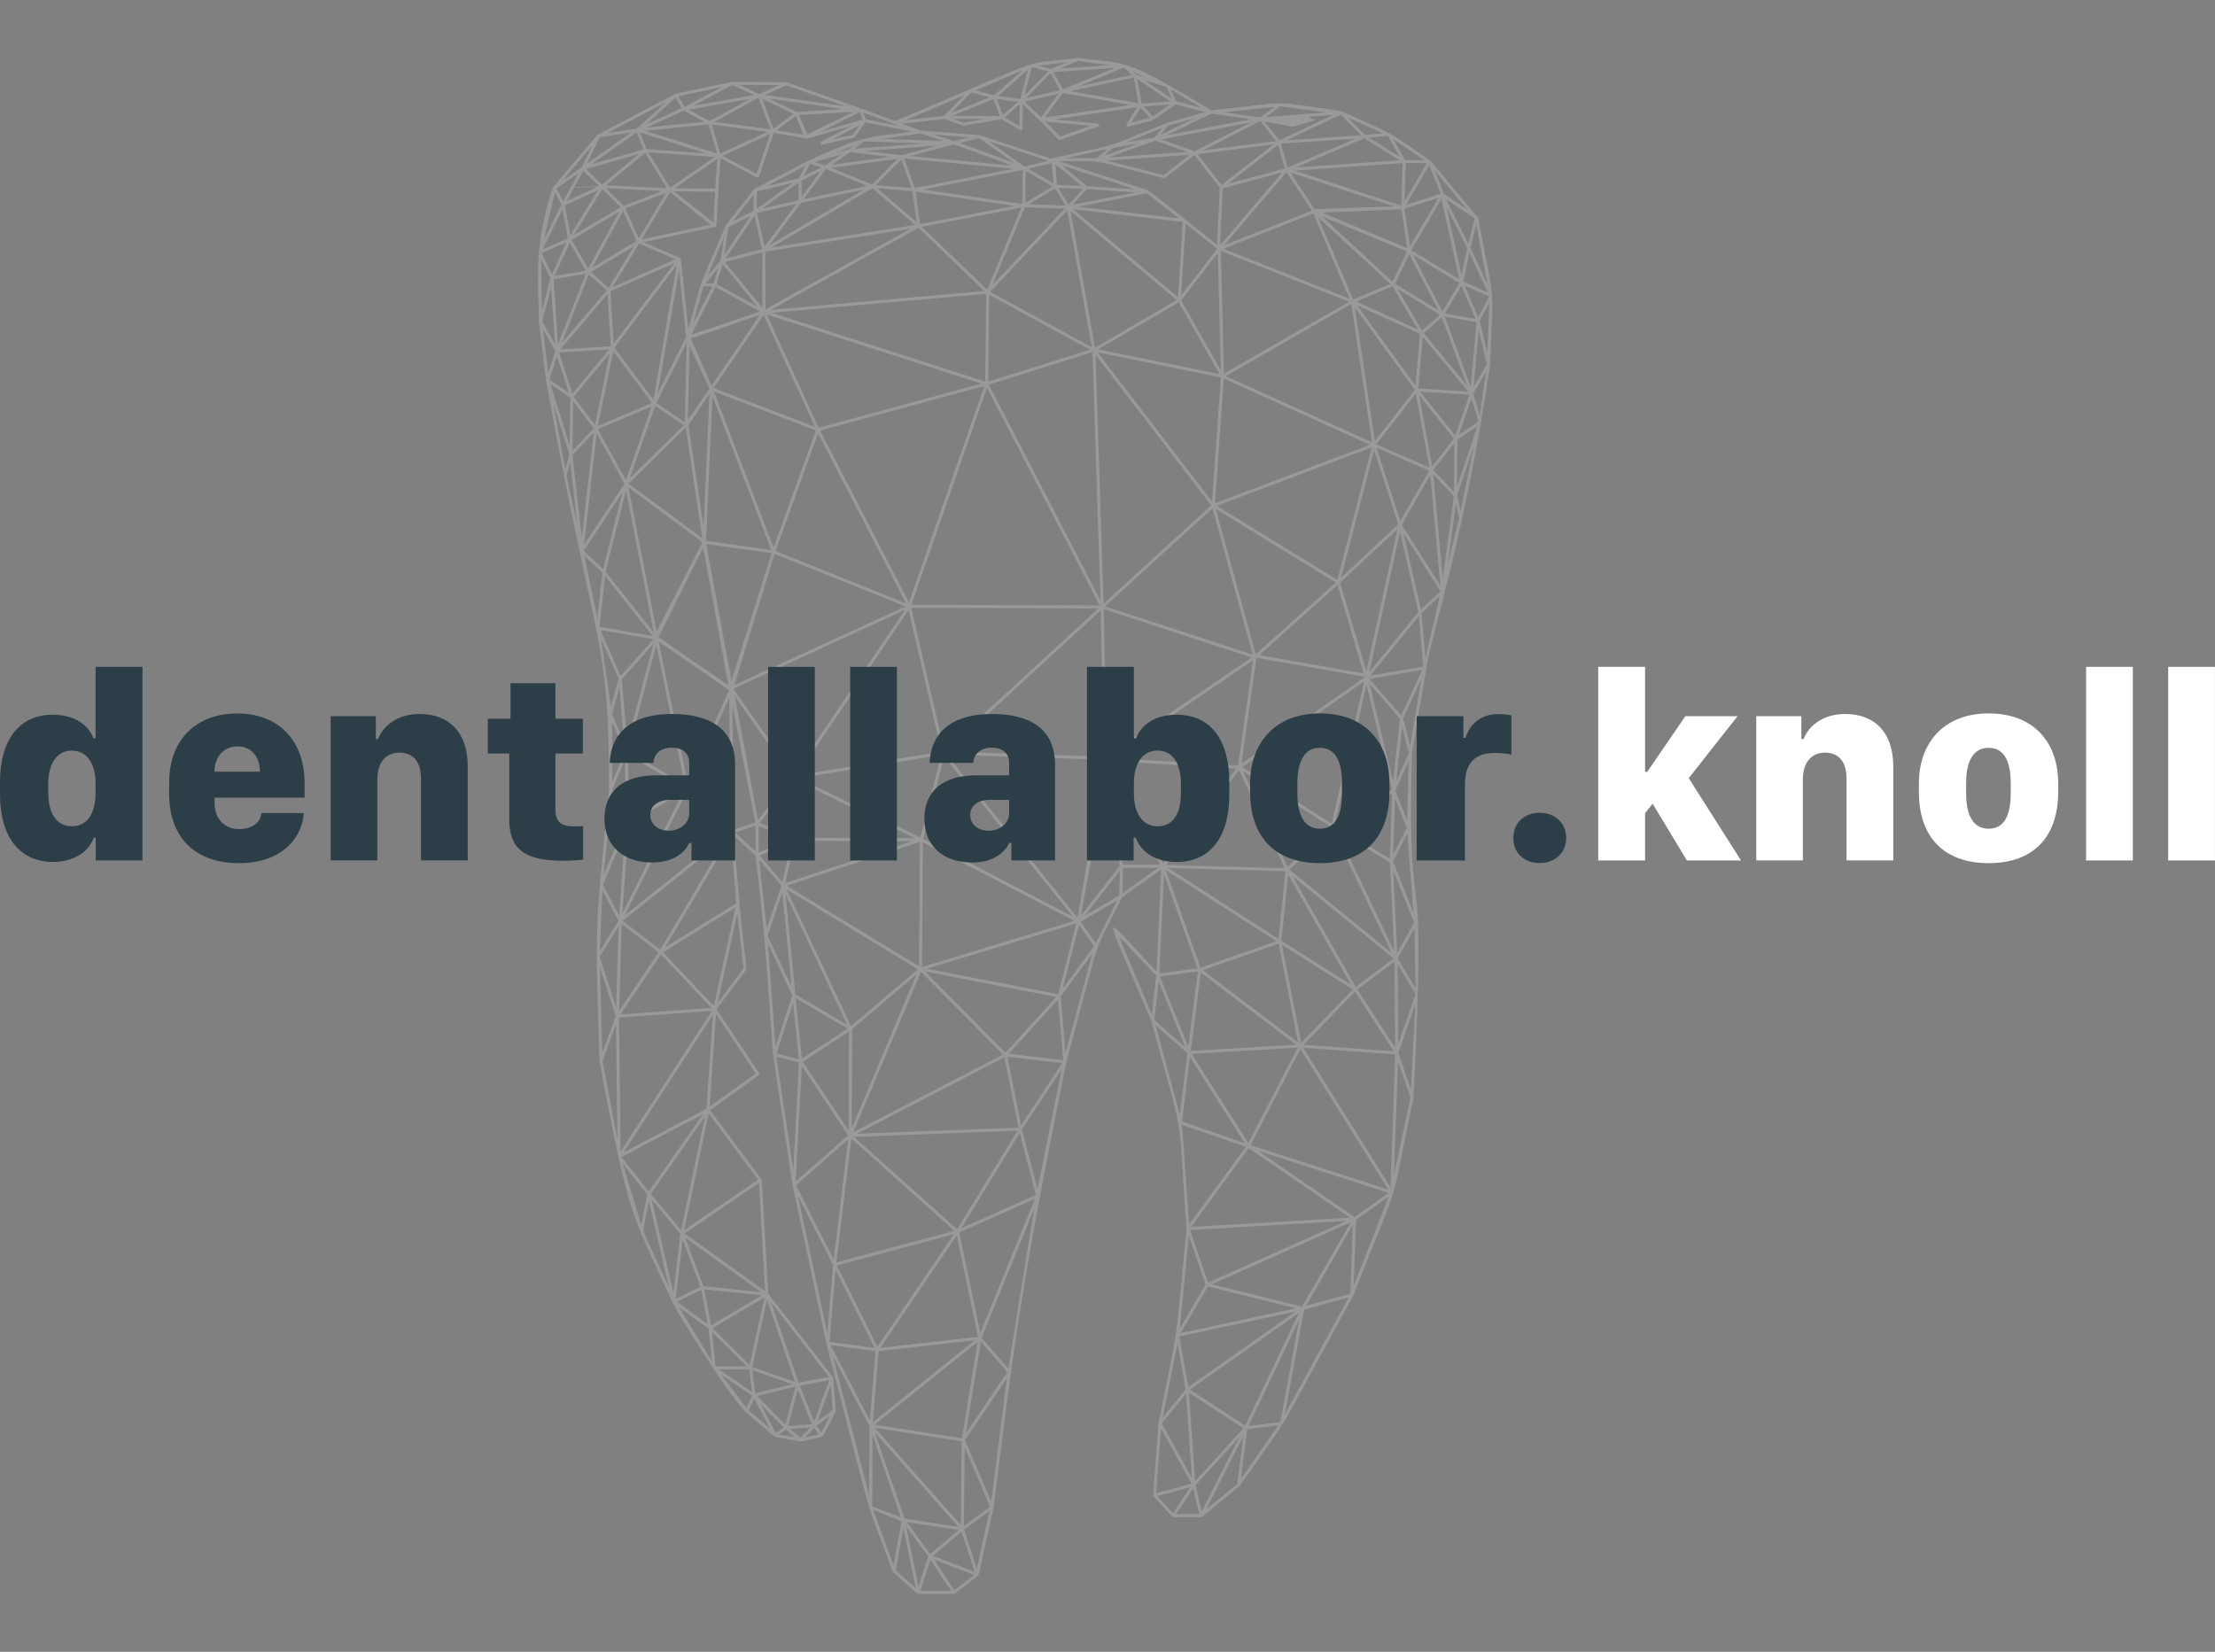 <?xml version="1.0" encoding="UTF-8"?>
<svg id="Ebene_1" xmlns="http://www.w3.org/2000/svg" version="1.1" viewBox="0 0 394.71 294.42">
  <rect x="0" y="0" width="394.71" height="294.42" fill="#808080" stroke="none"/>
  <!-- Generator: Adobe Illustrator 29.5.0, SVG Export Plug-In . SVG Version: 2.1.0 Build 137)  -->
  <defs>
    <style>
      .st0 {
        fill: #2c3f48;
      }

      .st1 {
        fill: #fff;
      }

      .st2 {
        fill: #999;
      }
    </style>
  </defs>
  <path id="tooth" class="st2" d="M263.38,38.73c-.03-.14-.24-.26-.37-.34l-8.14-9.8c-8.75-5.88-5.07-3.9-15.84-8.77-13.68-2.01-8.72-1.66-23.13-.14-16.18-9.71-14.57-8.09-23.8-9.37-11.02,1.47-3-1.28-32.55,11.28-7.69-2.83-3.44-1.31-19.4-6.94-.12-.02-9.62-.08-9.73-.06l-10.07,2.14-13.88,7.3c-.1.1-7.88,9.25-7.92,9.37-3.5,10.22-2.61,16.63-2.5,23.97l1.25,10.45c9.17,50.5,11.16,44.63,11.25,72.91-2.68,26.75-2.42,23.59-1.73,48.44,5.3,27.95,5.39,26.33,13,42.96h0c.5,1.13,9.41,15.83,13.06,19.53.1.1,5.07,4.41,5.19,4.44.1.03,4.51.83,4.61.83s3.82-.78,3.92-.86,2.26-4.37,2.31-4.47c.05-.11-.41-5.92-.43-6.02-.02-.11.03-.03-11.58-14.98-1.14-20.39-1.11-20.28-1.19-20.39l-9.17-12.34c8.88-6.39,8.96-6.26,8.73-6.61l-7.57-11.37,5.28-7.02c.24-.31-.47-1.92-2.22-23.94l3.9,3.58c1.94,17.97,1.23,9.94,3.09,35.48l3.48,23.26c6.03,28.2,6.01,28.14,6.04,28.24,9.13,35.11,6.22,25.47,11.8,40.6,0,.07,4.33,3.99,4.53,4.01.1.01,6.43.04,6.56-.05l4.16-3.23c.11-.1.05,0,2.73-12.09,3.66-28.8,4.5-37.47,12.97-79.41,6.65-24.7,4.4-18.3,9.94-29.38l6.97-4.98-.85,18.18c-10.3-10.87-9.91-12.5-.91,8.86,6.19,22.81,4.64,14.35,6.26,36.97-2.22,22.76-1.04,14.9-4.98,34.68-.99,13.02-1.02,12.91-.91,13.03,3.47,3.78,3.37,3.73,3.54,3.73h4.99c.13,0-.31.33,6.87-5.6,9.69-13.83,5.19-6.39,20.22-33.92,9.44-24.17,5.92-12.55,10.73-35.24v-.04c2.52-50-1.22-25.06-.28-61.34l2.57-15.19c.64-5.09,7.13-24.46,11.35-54.13.58-15.47.98-9.49-2.14-26.23h0ZM206.23,266.66l5.88-1.57-3.08,4.63-2.8-3.05h0ZM159.23,278.97l-3.63-9.83,5.06,1.97-1.43,7.86ZM114.27,218.31l-3.28-10.87,4.34,5.45s-1.06,5.42-1.06,5.42ZM107.33,187.67l-.43-15.28,2.83,8.72-2.41,6.56h.01ZM160.42,22.49l-6.11-1.23-.47-1.19,6.58,2.42ZM228.16,18.96l8.2,1.07-10.78.85,2.58-1.92ZM262.79,38.9h.01l-1.15,4.52-3.94-7.87c5.62,3.7,4.93,3.3,5.08,3.35ZM240.63,230.59l-7.91,2.17,8.34-14.42-.43,12.24h0ZM214.14,269.37l-1.1-4.65,7.81-8.54-6.71,13.19h0ZM239.9,217.62l-24.62,10.99-3.21-9.37,27.83-1.62h0ZM210.39,237.6l4.86-8.3,15.69,3.89-20.54,4.41h0ZM210.16,238.21l20.73-4.45-19.13,13.47-1.6-9.02h0ZM212.97,263.98l-1.1-15.74,9.72,6.33-8.62,9.42h0ZM211.34,248.41l1.05,15-5.35-9.69,4.3-5.31ZM212.05,247.69l19.4-13.66-9.55,20.07-9.85-6.41h0ZM215.95,228.91l24.76-11.05-8.7,15.04-16.06-3.99h0ZM212.26,218.68l10.26-14.04,18.04,12.39-28.3,1.65ZM210.64,199.91l1.41-11.51,9.75,15.35-11.16-3.85h0ZM176.44,268.57l-4.68,3.41.14-14.02,4.54,10.61ZM135.2,151.96v-4.77l5.56,2.4-5.56,2.37h0ZM131.06,161.73l-3.85,17.59-9.05-9.58,12.9-8h0ZM148.04,246.88l.34,4.45-2.71,2.01,2.37-6.46h0ZM138.25,255.43l-2.77-5.23,4.17,4.22-1.4,1.01ZM120.6,232.04l4.36-2.14,1.17,6.14-5.53-4.01h0ZM133.5,244.09l.52,4.02-5.87-4.02h5.35,0ZM126.72,236.24l-1.22-6.43,10.27,1.06-9.06,5.37h0ZM139.93,253.92l-5.02-5.09,6.85-1.68-1.82,6.77h0ZM134.6,248.34l-.54-4.12,7.11,2.51-6.58,1.61h0ZM142.19,247.64l2.51,6.22-4.27.29,1.76-6.51h0ZM125.36,229.25l-3.26-8.65,13.53,9.71-10.27-1.06h0ZM124.82,229.36l-4.42,2.16,1.26-10.53s3.16,8.37,3.16,8.37ZM121.24,219.93l-1.25,10.47-3.84-16.54,5.09,6.06h0ZM126.97,236.73l9.26-5.49-2.65,12.03-6.6-6.54h-.01ZM127.51,243.54l-.63-6.13,6.19,6.13h-5.56ZM144.41,254.43l-1.75,1.83-1.89-1.58,3.64-.25h0ZM141.69,246.33l-7.64-2.69,2.63-11.94,5,14.63h0ZM121.37,219.24l-5.4-6.44,9.64-13.75-4.24,20.19ZM115.61,212.36l-4.87-6.13,14.54-7.66-9.67,13.79h0ZM107.35,158.74l2.87,5.39-3.33,5.35.46-10.74ZM107.43,157.71l3.96-9.37-1.05,14.83s-2.91-5.46-2.91-5.46ZM110.8,121.07l5.62-6.28-4.65,17.63-.97-11.36h0ZM164.06,23.79l4.06,1.32-11.03-.34,6.97-.97h0ZM215.89,20.24l7.1,1.02-15.11,2.85,8.01-3.88h0ZM253.61,118.82l-9.43,1.6,8.65-10.58.78,8.97h0ZM212.36,187.85l18.89-1.11-8.81,16.98-10.07-15.87h0ZM171.41,256.35l-15.56-2.4,18.36-14.77-2.8,17.17ZM155.47,255.74l5.06,14.73-5.11-1.99.06-12.73h0ZM126.84,180.19l-16.25,25.04-.28-23.86,16.53-1.18h0ZM126.77,179.65l-16.2,1.16,7.2-10.69s9,9.53,9,9.53ZM110.33,180.17l.47-15.49,6.56,5.05-7.03,10.44ZM115.22,22.73l6.64-3.01,3.69,1.98-10.33,1.03ZM150.27,19.44c-3.05.17-7.35.45-8.26.52l-4.98-2.38,13.25,1.87h-.01ZM143.88,23.95l-1.51-3.46,9.67-.54-8.15,4h-.01ZM127.44,33.61l-7.25-.04,7.65-5.26-.4,5.3ZM153.95,25.22l10.9.34-12.55.94,1.64-1.28h.01ZM170.97,25.49l3.49-.87,6.24,4.4-9.73-3.53h0ZM191.13,36.49l2.55-2.79,8.66.59-11.2,2.2h-.01ZM254.24,29.09l-3.97,6.85.25-6.87,3.73.02h0ZM261.45,44.24l-1,4.81-2.66-12.08,3.66,7.27ZM255.23,83.14l-2.32-12.64,6.17,7.69-3.86,4.95h.01ZM247.67,153.7l.76,15.79-10.28-21.52,9.52,5.73h0ZM231.88,185.87l-3.43-17.47,12.62,7.97-9.2,9.5h0ZM155.91,255.33l14.86,16.81-9.59-1.46-5.28-15.36h0ZM170.84,272.71l-5.07,4.29-4.18-5.7,9.25,1.4h0ZM151.04,183.34l-8.15,5.35-1.09-10.77,9.24,5.41h0ZM163.76,172.23l-23.56-14.35,23.73-7.84-.16,22.19h0ZM111.95,133.89l5-18.93,5.09,24.9-10.08-5.97h0ZM111.56,87.5l4.93,25.21-8.57-10.8,3.63-14.41h.01ZM103.94,30.45l2.85,2.72c-1.48.06-2.96.11-4.44.17l1.58-2.89h.01ZM125.86,27.32l-10.65-.75-1.16-2.96,11.81,3.72h0ZM240.37,53.79l-22.26,12.81-.55-21.87,22.82,9.05h-.01ZM229.46,29.86l-1.21-4.26,13.3-.88-12.09,5.14ZM230.7,30.41l19.26-1.33-.27,7.56-18.99-6.23h0ZM256.85,35.47l3.2,14.31-8.57-5.2,5.37-9.11ZM238.04,147.26l10.02-5.83-.39,11.63-9.63-5.8ZM237.91,146.71l5.6-24.69,4.53,18.8-10.13,5.89ZM127.7,50.65l1.08-3.55,6.22,7.57-7.31-4.02h0ZM134.46,38.43l1.32,5.99-6.47,1.67s5.15-7.66,5.15-7.66ZM182.24,30.31l-.08,6.03-17.69-2.56,17.77-3.47ZM217.55,67.28l-1.57,22.09-20.39-26.56,21.96,4.47h0ZM260.42,50.95l2.53,5.88-5.47-.95,2.94-4.92h0ZM261.62,69.81l-8.88-.58.79-9.21,8.09,9.79ZM196.94,108.08l19.12-17.46,7.18,26.07-26.3-8.61h0ZM191.15,163.36l-26.63-13.84,3.72-14.71,22.92,28.55h0ZM142.74,36.15l11.16-2.33-16.77,9.86,5.61-7.54h0ZM189.75,37.18l-12.92,13.64,5.78-13.88,7.14.24ZM175.4,68.8l-13.42,38.57-15.84-30.63,29.26-7.94ZM145.39,76.73l-7.54,20.85-10.63-27.81,18.18,6.96h-.01ZM156.29,33.56l6.31.52.74,5.51s-7.05-6.03-7.05-6.03ZM163.94,39.94l-.78-5.79,17.62,2.55-16.84,3.24ZM137.39,55.21l26.28-14.61,11.72,11.27-38,3.35h0ZM163.08,40.09l-25.59,4.03,17.96-10.57,7.64,6.53h-.01ZM136.38,44.85l25.85-4.07-25.82,14.36-.03-10.29ZM175.91,51.61l-11.63-11.18,17.71-3.41-6.07,14.59h0ZM156.08,32.99l4.53-4.56,1.83,5.08-6.36-.52ZM174.87,68.38l-28.98,7.87-9.25-20.19,38.23,12.32ZM145.78,77.25l15.67,30.29-23.25-9.33,7.58-20.96ZM137.5,55.75l38.23-3.37-.17,15.64s-38.06-12.27-38.06-12.27ZM148.22,29.36l3.28-2.23,7.04.83-10.32,1.4ZM148.15,29.92l11.8-1.6-4.55,4.58s-7.25-2.98-7.25-2.98ZM135.83,44.97l.02,9.87-6.69-8.14,6.67-1.72h0ZM137.43,98.03l-11.61-1.62,1.14-25.78,10.48,27.4h0ZM137.5,98.59l-7.15,22.77-4.48-24.39,11.63,1.63h0ZM162.38,108.34l33.33.13-27.44,25.22s-5.89-25.35-5.89-25.35ZM162.42,107.79l13.46-38.7,20.07,38.83-33.54-.13h0ZM248.15,51.03l4.5,7.69-10.97-4.97s6.47-2.72,6.47-2.72ZM248.62,50.58l2.51-5.28,5.21,10.03-7.72-4.75ZM253.39,58.9l-4.34-7.41,7.52,4.63-3.18,2.79h0ZM250.74,44.82l-2.57,5.41-12.56-11.64,15.12,6.23h.01ZM252.11,69.48l-7.1,9.15-3.57-23.82,10.67,14.67h0ZM240.79,54.18l3.69,24.66-26.04-11.8,22.35-12.86h0ZM244.12,79.27l-27.61,10.43,1.58-22.23s26.03,11.8,26.03,11.8ZM216.65,90.71l21.38,13.12-14.25,12.77s-7.13-25.89-7.13-25.89ZM196.09,106.99l-19.87-38.43,18.45-5.79,1.42,44.23h0ZM195.23,63.24l20.6,26.84-19.17,17.51-1.43-44.35h0ZM238.32,103.36l-21.49-13.19,27.61-10.43-6.12,23.62ZM252.29,70.13l2.42,13.2-9.45-4.14,7.03-9.05h0ZM252.24,68.73l-10.41-14.31,11.2,5.08s-.79,9.23-.79,9.23ZM256.92,56.55l4.5,12.16-7.72-9.34,3.22-2.81h0ZM257.05,55.52l-5.25-10.09,8.28,5.02-3.03,5.07ZM250.77,44.24l-15.13-6.34,14.08-.6,1.05,6.94ZM176.11,68.02l.17-15.48,17.96,9.79-18.13,5.69h0ZM176.45,52.02l13.74-14.51,4.37,24.38-18.11-9.87ZM190.41,36.47l-1.81-2.97,4.37.18-2.55,2.8h0ZM189.87,36.63l-6.51-.22,4.65-2.84,1.86,3.06ZM147.2,30.12l7.34,3.01-11.31,2.36s3.97-5.37,3.97-5.37ZM142.85,35.08v-2.9l3.36-1.65-3.36,4.55ZM142.3,35.69l-6.45,1.48,6.45-4.63v3.15ZM141.91,36.34l-5.67,7.63-1.33-6.02,7-1.61ZM136.08,56.15l9.13,19.92-18.05-6.91,8.92-13.01ZM123.11,60.34l12.32-4.22-8.64,12.61s-3.68-8.39-3.68-8.39ZM138.03,98.73l23.31,9.36-30.49,14.02,7.18-23.37h0ZM167.77,133.98l-25.74,4.21,19.87-29.46,5.86,25.25h.01ZM167.73,134.55l-3.72,14.72-21.67-10.57,25.39-4.15h0ZM191.45,164.13l-27.15,8.22.16-22.24,26.98,14.02h0ZM168.69,134.5l28,.91v.02c.03.05.08.1.11.12,0,0,0,0,.02.02l-4.81,27.99-23.32-29.05h0ZM168.78,133.96l27.36-25.15.52,26.06-27.88-.9h0ZM238.35,104.28l4.64,15.75-18.57-3.26,13.92-12.49h0ZM243.49,119.63l-4.69-15.76,10.22-9.54s-5.53,25.3-5.53,25.3ZM249.16,93.45l-10.17,9.49,5.87-22.67,4.3,13.18ZM245.28,79.79l9.4,4.12-5.14,8.95-4.26-13.07ZM250.26,37.21l6.08-1.94-5.07,8.61-1-6.67h0ZM234.91,38.76l12.85,11.84-6.62,2.79-6.23-14.62h0ZM195.69,62.27l14.37-8.38,7.25,12.78s-21.62-4.4-21.62-4.4ZM209.92,52.96l-18.68-15.66,19.51,2.25-.83,13.41h0ZM209.69,53.48l-14.56,8.49-4.36-24.35s18.92,15.86,18.92,15.86ZM188.09,29.32l4.66,3.8-4.4-.18-.27-3.62h0ZM180.6,30.08l-17.58,3.43-1.9-5.26s19.48,1.83,19.48,1.83ZM167.13,25.94l-6.43,1.72-6.42-.76,12.85-.96h0ZM147.06,29.48l-1.91-.59,4.73-1.33-2.83,1.92h.01ZM129.11,45.39l.69-4.9,3.96-2.02-4.65,6.92h0ZM135.45,55.54l-12.24,4.11,4.29-8.49,7.96,4.38h-.01ZM126.42,70.25l-1.04,23.54-2.7-17.99,3.74-5.55ZM117.02,112.52l-5.02-25.64,13.17,9.75c-1.64,3.3,0,.08-8.15,15.88h0ZM109.29,62.64l6.88,9.17-9.63,4.12,2.74-13.29h.01ZM116.13,72.42l-4.6,13.15-4.98-9.05,9.58-4.1ZM109.48,61.99l11.1-14.72-4.14,23.98-6.95-9.27h-.01ZM106.02,75.74l-3.78-5.01,6.41-7.72s-2.63,12.73-2.63,12.73ZM109.37,61.23l-.59-9.31,11.41-5.04s-10.82,14.35-10.82,14.35ZM104.82,47.89l-2.95-5.14,8.47-5.01-5.52,10.14h0ZM105.28,48.49l7.7-4.61-4.54,7.44-3.15-2.83h0ZM113.44,42.96l-7.9,4.73,5.49-10.08,2.41,5.35ZM104.93,48.92l3.18,2.86-8.01,9.38,4.83-12.23h0ZM111.43,37.16l7.25-2.78-4.85,8.1-2.4-5.33h0ZM108,33.01l6.96-5.77,3.86,6.3-10.82-.53ZM115.53,27.14l11.83.84-7.96,5.48-3.87-6.31h0ZM107.29,32.89l-2.88-2.75,9.43-2.69-6.55,5.44ZM106.41,33.35l-5.42,2.49,1.33-2.43c1.36-.02,2.73-.04,4.09-.07h0ZM107.98,33.56l10.03.49-6.88,2.64-3.14-3.12h-.01ZM108.26,52.44l.58,9.29-8.97.54s8.39-9.83,8.39-9.83ZM106.34,77.27l4.93,8.95-7.19,10.89s2.26-19.84,2.26-19.84ZM121.89,140.41l-9.84,5.82-.13-11.72s9.97,5.9,9.97,5.9ZM117.38,113.57c7.9-15.93,6.73-13.61,7.93-15.92l4.48,24.46c-8.78-5.95-6-4.03-12.41-8.54ZM161.26,108.72l-19.81,29.36-10.77-15.31,30.58-14.06h0ZM141.11,138.56l-6.04,7.58-4.11-22.01,10.15,14.43ZM163.01,149.39l-21.27-.06v-10.32l21.27,10.38h0ZM179.17,187.64l-14.32-14.48,23.38,4.54-9.06,9.94h0ZM151.84,183.45l11.49-9.78-11.54,27.36.05-17.58h0ZM178.72,187.97l-26.66,13.83,12.07-28.6,14.59,14.77ZM178.98,188.45l2.51,12.54-28.77,1.08,26.26-13.62h0ZM163.56,172.76l-11.91,10.13-11.47-24.37,23.38,14.24h0ZM151.72,202.95l18.35,16.44-21.03,5.62,2.68-22.06ZM169.98,219.98l-13.63,20.07-7.24-14.49,20.87-5.58h0ZM156.57,240.83l17.12-1.94-18.16,14.61,1.05-12.67h0ZM155.91,254.5l15.45,2.39-.15,14.92-15.3-17.31h0ZM170.56,219.1l-18.37-16.46,29.12-1.1-10.75,17.55h0ZM188.54,178.17l.91,10.78-9.7-1.13,8.8-9.65h-.01ZM165.17,172.66l26.62-8.06-3.23,12.61-23.39-4.55ZM197.21,134.81l-.52-26.24,26.34,8.62-25.81,17.61h0ZM223.9,117.25h0l19.26,3.37.03.09-21.97,15.44,2.68-18.9h0ZM243.08,121.45l-5.76,25.37-15.97-10.1,21.73-15.27h0ZM247.99,169.85l-18.21-14.84,7.64-7.29,10.57,22.13h0ZM230.34,156.17l17.99,14.66-6.73,5.09-11.25-19.75h-.01ZM248.5,171.38l.12,15.36-6.74-10.36,6.62-5h0ZM244.02,119.76l5.46-24.97,3.27,14.3-8.73,10.68h0ZM253.05,69.8l8.81.58-2.52,7.25-6.29-7.83h0ZM257.46,56.43l5.65.98-1.03,11.48-4.62-12.46ZM227.97,25.02l-2.63-3.34c1.68.3,3.36.61,5.04.91,1.37-.4,2.74-.79,4.11-1.19-.44-.19-.89-.38-1.33-.56l4.37-.35-9.56,4.53h0ZM222.84,21.85l-9.97,5.12-5.93-2.12s15.9-3,15.9-3ZM205.9,25.06l5.67,2.02-14.09.99,8.43-3.01h-.01ZM196.79,27.74l1.62-1.4,4.43-.76-6.05,2.17h0ZM214.41,26.8l10.17-5.22,2.81,3.57-12.97,1.65h0ZM227.74,25.82l1.2,4.22-10.09,2.7,8.88-6.92h0ZM217.89,33.57l10.61-2.84-11.09,12.98.48-10.14ZM248.4,36.8l-14.15.48-4.3-6.54,18.46,6.06h-.01ZM234.01,38.05l6.47,15.2-22.47-8.92s16-6.28,16-6.28ZM217.01,45.1l.53,20.88-7.05-12.44,6.52-8.44ZM187.56,33.21l-4.85,2.96.07-5.71,4.77,2.76h0ZM180.42,29.51l-18.15-1.7,7.75-2.07,10.4,3.78h0ZM144.33,29.21l2.04.64-3.17,1.55s1.13-2.19,1.13-2.19ZM141.28,32.6l-6.42,4.61v-3.07l6.42-1.54ZM125.73,50.5l2.28-2.75-.84,2.75h-1.44ZM122.89,61.66l3.53,7.61-3.85,5.57.32-13.17h0ZM122.19,76.21l2.96,19.73-13.14-9.73s10.18-10,10.18-10ZM112.24,85.22l4.5-12.87,5.11,3.43-9.6,9.44h-.01ZM137.29,23.03l-9.96-1.31,7.82-4.28,2.13,5.59h0ZM128.34,27.37l-1.49-5.16,9.89,1.3-8.4,3.86h0ZM137.84,22.93l-2.04-5.33,5.62,2.69-3.58,2.64ZM126.27,22.18l1.49,5.16-12.81-4.03,11.32-1.13ZM101.72,33.37c-.8.03-1.6.06-2.4.09l3.76-2.58-1.36,2.48h0ZM107.33,33.69l3.28,3.26-8.3,4.91,5.02-8.16h0ZM101.53,43.25l2.86,4.99-5.55.93,2.69-5.92ZM104.39,48.8l-4.95,12.54-.78-11.59s5.73-.95,5.73-.95ZM99.62,62.83l8.91-.53-6.53,7.86-2.38-7.33ZM105.81,76.37l-3.79,3.94.14-8.78s3.65,4.84,3.65,4.84ZM105.8,77.16l-2.12,18.63-1.67-14.7,3.78-3.93h.01ZM112.04,146.87l9.72-5.75-10.85,21.66,1.13-15.92h0ZM122.5,140.87l7.52,7.36-18.68,14.91,11.16-22.27ZM117.38,114.36c6.03,4.09,3.24,2.16,12.54,8.7l-7.4,16.46-5.14-25.16h0ZM135.35,146.67l5.83-7.32v9.83l-5.83-2.51ZM141.67,149.87l20.84.06-22.59,7.47,1.75-7.53ZM139.98,159.36l10.96,23.28-9.2-5.39-1.76-17.89h0ZM143.04,189.25l8.24-5.41-.05,17.66-8.19-12.25ZM151.15,203.08l-2.59,21.38-6.71-13.2,9.31-8.18h0ZM156.02,240.82l-1.02,12.33-6.98-13.39,8,1.07h0ZM174.27,238.27l-17.39,1.97,13.61-20.03,3.78,18.06ZM170.94,219.68l13.47-6-9.72,23.89-3.75-17.89ZM171.32,218.91l10.39-16.97,2.88,11.06-13.27,5.91ZM179.52,188.36l9.75,1.13-7.31,11.06-2.44-12.19ZM192.64,163.16l4.55-25.15,2.36,16.31-6.91,8.84ZM223.28,117.69l-2.66,18.76-22.86-1.35,25.52-17.41h0ZM237.06,147.3l-7.6,7.26-7.96-17.1,15.57,9.84h0ZM229.56,155.9l11.17,19.6-12.38-7.81,1.21-11.79h0ZM248.25,152.33l.34-10.05,2.1,5.31-2.44,4.74ZM248.25,139.35l-4.22-17.51,5.43,6.25-1.21,11.26h0ZM256.67,104.36l-6.88-10.83,5.09-8.85,1.79,19.68ZM263.42,56.55l-2.43-5.66,4.36,1.94-1.92,3.72h0ZM256.72,34.53l-6.16,2,4.12-7.1,2.04,5.09h0ZM230.89,29.85l12.23-5.2,6.27,3.92s-18.5,1.28-18.5,1.28ZM242.54,24.11l-13.23.88,9.63-4.57,3.6,3.69h0ZM212.01,27.6l-4.65,3.6-10.12-2.56,14.78-1.04h-.01ZM226.94,25.75l-9.26,7.22-4.27-5.5,13.54-1.72h0ZM229.26,30.69l4.52,6.86-15.61,6.13,11.1-12.99h-.01ZM216.83,44.45l-6.34,8.19.79-12.79,5.55,4.47v.12h0ZM192.15,36.85l12.21-2.4,5.74,4.47-17.95-2.07h0ZM193.67,33.16l-4.38-3.67,12.97,4.25s-8.59-.58-8.59-.58ZM187.4,29.08l.37,3.62-4.52-2.61,4.15-1.01h0ZM151.3,26.59l-2.48.7,3.32-1.35-.84.65h0ZM142.39,31.77l-5.75,1.38,6.9-3.62-1.16,2.25h.01ZM134.3,34.71v2.86l-3.77,1.92,3.77-4.79h0ZM128.41,46.42l-2.3,2.76,2.87-6.82-.57,4.06h0ZM125.36,51.04h1.57l-3.41,6.59s1.84-6.59,1.84-6.59ZM122.36,61.08l-.34,14.16-5.06-3.41s5.4-10.75,5.4-10.75ZM117.19,70.15l3.82-21.94,1.25,11.86-5.07,10.08ZM109.18,51.14l4.72-7.72,6.46,2.79-11.17,4.94h-.01ZM119.39,34.25l7.22,5.8-12.27,2.62,5.05-8.43h0ZM127.15,39.66l-7.04-5.54,7.3.04-.26,5.5ZM137.25,23.88l-2.42,7.11-6.05-3.22s8.47-3.89,8.47-3.89ZM141.83,20.67l1.27,3.35-4.7-.82,3.44-2.53h-.01ZM153.22,19.98l.52,1.34-7.27,2.06,6.75-3.4ZM133.71,17.61l-7.24,3.96-3.77-2.02s11.01-1.94,11.01-1.94ZM113.46,23.59l1.19,3.05-9.3,2.65,8.11-5.7ZM99.17,33.57l.14-.1c.79,0,1.59-.03,2.38-.04l-1.33,2.43s-1.19-2.29-1.19-2.29ZM100.66,36.6l5.91-2.72-4.93,8.02-.98-5.3ZM100.95,43.19l-2.59,5.7-1.86-3.77,4.45-1.93ZM97.9,67.66l1.35-4.19,2.13,6.57-3.49-2.38h.01ZM104.04,98.18l6.89-10.45-3.46,13.71-3.44-3.26h.01ZM107.83,102.66l8.49,10.71-9.48-1.65.99-9.05h0ZM111.37,135.35l.11,10.15-2.36-4.8,2.25-5.35h0ZM110.23,165.14l-.44,14.39-2.92-8.99,3.36-5.4ZM129.43,149.4l-11.78,19.86-6.67-5.13,18.45-14.73ZM122.75,140.35l7.21-16.02.2,23.27-7.4-7.24h-.01ZM141.33,178.73l1.02,10.07-3.97-1.04,2.96-9.03h-.01ZM142.89,190.01l8.25,12.34-9.34,8.21,1.09-20.55ZM148.91,226.38l6.93,13.87-8.01-1.07,1.08-12.8h0ZM161.5,272.11l3.92,5.34-1.74,5.32-2.19-10.66h.01ZM166.25,277.31l5.09-4.31,2.34,7.16-7.43-2.85ZM174.78,239.13l4.72,5.44-7.38,10.9,2.67-16.34h0ZM194.96,168.64l-5.59,7.59,2.92-11.38,2.67,3.8h0ZM193.28,163.23l6.27-8.02-.09,4.39-6.19,3.63h0ZM197.74,135.65l22.59,1.33-13.06,16.94-9.52-18.27h0ZM206.77,154.14l-6.69-.02-2.33-17.28,9.02,17.3ZM220.8,137.26l8.14,17.48-21.17-.58,13.04-16.9h0ZM229.07,155.29l-1.24,12.07-19.64-12.64,20.88.57ZM231.3,185.79l-16.96-12.86,13.51-4.73,3.45,17.59h0ZM230.96,186.21l-18.76,1.11,1.79-13.97,16.97,12.87h0ZM213.46,173.16l-1.72,13.38-5.05-12.5,6.76-.88h.01ZM224.16,205.11l23.27,7.51-6.06,4.31-17.21-11.82h0ZM247.41,212.04l-24.56-7.93,8.88-17.12,15.67,25.04h0ZM232.31,186.21l9.15-9.45,6.9,10.62-16.05-1.16h0ZM249.05,171.84l3.21,5.35-3.1,8.91-.11-14.26h0ZM251.99,164.46l-3,5.4-.71-14.7,3.71,9.3ZM251.05,134.25l-2.23,5,1.04-9.69,1.18,4.69h.01ZM244.04,121.01l9.4-1.6-3.76,8.1-5.65-6.5h0ZM253.21,108.63l-3.12-13.61,6.6,10.39-3.48,3.22ZM255.43,83.77l3.72-4.78-.06,8.7-3.66-3.92ZM259.96,77.5l2.26-6.49,1.24,4.15-3.5,2.34ZM263.52,58.89l1.43,6.03-2.34,4.01.9-10.04h.01ZM265.16,52.15l-4.39-1.96,1.06-5.13,3.32,7.09h.01ZM249.47,27.98l-5.49-3.44,3.32-.33,2.17,3.76h0ZM243.25,24.06l-3.04-3.12,6.19,2.81-3.15.31h0ZM206.85,24.01l1.26-1.61,4.86-1.36-6.12,2.96h0ZM205.75,24.52l-5.01.86,6.36-2.58-1.35,1.72ZM195.4,28.21l-5.35-.03,7.24-1.61s-1.89,1.64-1.89,1.64ZM207.35,31.76c.22.03-.35.4,5.5-4.11l4.51,5.8-.48,10.2c-.29-.23-11.92-9.6-12.35-9.75l-15.8-5.18c8.52.05,4.39-.56,18.63,3.04h0ZM182.58,29.68l-6.41-4.52,10.61,3.5-4.2,1.02ZM170.04,25.16l-3.67-1.19,6.44.5-2.77.69ZM144.07,28.63c-.1.05-9.59,5-9.69,5.11-.1.1-5.04,6.36-5.08,6.46-5.69,13.51-3.61,7.63-6.64,18.47-1.31-12.42-1.24-12.6-1.51-12.71l-6.46-2.79,12.64-2.71c.61.18.16-.17,1.08-12.26,7.15,3.8,6.4,3.42,6.58,3.46.33-.06.06.4,2.91-7.98l5.5.95s.02.04.04.04l.1.02.09-.02c.34.06-.34.18,8.02-2.19-5.65,2.96-5.58,2.81-5.46,3.13.04.11.14.19.31.17,6.08-1.32,5.73-1.21,5.82-1.34l1.9-2.64,8.26,1.66c-7.74,1.08-8.01.44-18.41,5.17h0ZM153.21,22.28l-1.27,1.76-3.57.78,4.84-2.54h0ZM134.39,16.94l-10.86,1.91,6.96-3.7,3.9,1.78h0ZM121.48,19.29l-6.4,2.9,5.32-4.79,1.08,1.9h0ZM112.48,23.61l-7.9,5.56,2.27-4.71s5.63-.85,5.63-.85ZM103.66,29.82l-3.31,2.27,5.14-6.07-1.83,3.79h0ZM100.23,37.3l.96,5.19-4.48,1.95,3.52-7.13h0ZM98.08,49.56l-1.51,5.78-.15-9.14,1.66,3.36ZM96.62,57.31l1.59-6.08.68,10.15s-2.27-4.07-2.27-4.07ZM98.07,68.44l3.55,2.42-.13,8.44-3.41-10.86h-.01ZM107.34,102.07l-.89,8.12-2.32-11.16,3.21,3.05h0ZM116.45,113.94l-5.85,6.53-3.61-8.18,9.45,1.65h.01ZM110.38,122.53l.83,9.8-2.14-5.06,1.3-4.74h0ZM111.34,134.02l-2.24,5.34-.03-10.72,2.27,5.38ZM140.05,254.8l1.66,1.39-2.88-.51,1.22-.88ZM146.39,255.33l-.91-1.17,2.41-1.79-1.5,2.95h0ZM147.79,245.97l-2.71,7.38-2.57-6.36,5.28-1.02h0ZM125.89,197.63l-14.77,7.78,15.9-24.5-1.13,16.72ZM118.54,168.85l11.7-19.72.95,11.87-12.64,7.84h-.01ZM130.71,147.88l-.19-22.22,4.07,20.94-3.89,1.29h0ZM134.64,147.16v4.59l-3.67-3.38,3.67-1.21h0ZM135.38,152.48l5.69-2.42-1.66,7.16-4.03-4.74ZM139.4,159.09l1.65,16.77-4.27-9.09,2.62-7.67h0ZM165.81,278.02l3.67,5.54h-5.48l1.81-5.54ZM170.06,283.44l-3.63-5.47,7.15,2.74-3.51,2.73h0ZM179.66,243.93l-4.74-5.47,9.35-22.96-4.6,28.43h0ZM184.88,211.94l-2.77-10.64,7.08-10.71-4.31,21.35ZM189.88,187.69l-.85-10.08,5.61-7.63-4.77,17.7h.01ZM195.26,168.11l-2.69-3.82,6.51-3.81-3.82,7.64h0ZM200.11,154.67l6.26.02-6.35,4.54.09-4.55h0ZM227.44,167.76l-13.5,4.73-6.2-17.41,19.7,12.68h0ZM213.4,172.61l-6.8.88.83-17.67,5.98,16.79h0ZM206.46,174.92l4.73,11.72-5.48-4.82.75-6.89h0ZM211.85,220.27l2.97,8.68-4.58,7.83,1.61-16.51h0ZM209.83,239.48l1.45,8.15-4.08,5.03,2.63-13.18h0ZM222.48,254.17l9.03-18.97-3.35,18.26-5.69.71h.01ZM247.79,211.62l-15.56-24.87,16.38,1.19-.82,23.68ZM249.12,189.18l2.22,6.46-2.92,13.77.7-20.23h0ZM249.08,170.83l2.96-5.33.22,10.64-3.18-5.3h0ZM248.23,153.55l2.56-4.97,1.09,14.12-3.65-9.16h0ZM250.75,146.25l-2.1-5.29,2.37-5.32-.27,10.61h0ZM253.33,109.26l3.24-3-2.55,11.03-.69-8.03ZM257.1,103.02l-1.68-18.47,3.66,3.92-1.98,14.55ZM259.65,86.68l.06-8.34,3.56-2.38-3.62,10.72ZM265.05,62.95l-1.36-5.72,1.71-3.31s-.35,9.03-.35,9.03ZM265.06,50.64l-3.03-6.47,1.05-4.12,1.98,10.59ZM261.44,37.35l-4.12-2.79-1.69-4.22,5.82,7.01h-.01ZM253.81,28.54l-3.4-.02-2.14-3.71,5.54,3.73ZM224.58,20.94l-6.52-.94,9.06-.95s-2.54,1.89-2.54,1.89ZM208.44,18.64l-3.01,2.12-1.63-1.79,4.63-.33h0ZM204.89,20.97l-3.32.89,1.69-2.68s1.63,1.79,1.63,1.79ZM197.62,11.62l-8.72.59,3.2-1.35,5.51.76h.01ZM187.22,13.05l1.64,3.04-6,1.39s4.36-4.43,4.36-4.43ZM189.4,15.93l-1.66-3.09,10.92-.74-9.25,3.83h0ZM200.25,12.04l1.44,1.31-9.52,2.04,8.08-3.34h0ZM202.65,14.09l5.94,3.99-5.14.36-.8-4.35ZM203.97,14.31l3.93,1.21.88,2.02s-4.81-3.23-4.81-3.23ZM177.86,17.11l5.32-4.69-1.38,5.23-3.95-.55h0ZM177.64,17.63l3.73.52-2.69,2.35s-1.04-2.87-1.04-2.87ZM186.76,12.74l-4.23,4.3,1.33-5.08,2.89.78h0ZM177.07,17.66l1.1,3.03-8.45-.05,7.35-2.98h0ZM190.7,16.25l11.34-2.43.84,4.57-12.18-2.14h0ZM177.16,16.99l-3.32-.87,8.37-3.58-5.05,4.45h0ZM173.08,16.49l3.28.86-6.9,2.8,3.62-3.66ZM175.43,21.22l-3.75.64-1.8-.67,5.56.03h0ZM181.73,18.57l-.05,3.93-2.65-1.57,2.7-2.36ZM188.61,16.71l-3.07,4.2-2.97-2.8,6.05-1.4h0ZM189.39,16.58l12.11,2.13-15.32,2.24,3.21-4.38h0ZM209.6,18.06l-.91-2.09,5.4,3.24-4.49-1.16h0ZM204.19,13.81l-1.79-.55-.6-.55,2.39,1.1ZM187.27,12.31l-2.17-.59,5.05-.63-2.88,1.21h0ZM171.83,16.98l-3.62,3.67-6.81.76,10.43-4.43h0ZM168.3,21.19c3.61,1.35,3.21,1.21,3.35,1.23l6.86-1.17,3.3,1.95.14.04.13-.03c.2-.11.14.1.2-4.62,5.78,5.44,6.23,6.37,6.54,6.37.14-.02,0,.01,6.92-2.41.28-.1.23-.5-.07-.53l-7.8-.74,14.81-2.17c-2.05,3.26-2.08,3.17-1.92,3.38.08.11.18.12.29.1,5.61-1.51,3.44-.48,8.41-3.98l5.33,1.38-6.94,1.94c-12.14,4.92-7.51,3.44-20.29,6.27,0,0-.02.01-.03.02h-.04s-.04.04-.06.06c0,.01-.03.02-.04.03l-12.86-4.23c-10.54-.82-10.39-.83-10.55-.8-.11-.09.4.11-3.23-1.22l7.55-.84v-.03ZM186.29,21.66l8.08.77-5.49,1.92-2.6-2.7h.01ZM136.29,16.91l3.84-1.71,10.58,3.75-14.42-2.03h0ZM135.3,16.75l-3.55-1.62,7.09.04-3.54,1.58ZM128.63,15.52l-6.65,3.53-1.08-1.9,7.73-1.64h0ZM118.67,18.22l-5.2,4.69-5.23.79,10.44-5.48h-.01ZM98.91,34.26l1.13,2.18-3.11,6.29,1.98-8.48h0ZM96.77,58.69l2.19,3.92-1.26,3.89-.93-7.81ZM98.63,72.03l2.82,8.97-.71,2.64-2.11-11.62h0ZM100.97,84.9l.65-2.44,1.22,10.78-1.88-8.34h0ZM110.23,120.99l-1.36,4.96-1.76-12.06,3.13,7.1h0ZM109,141.7l2.47,5.02-3.9,9.23,1.43-14.25ZM107.38,189.12l2.39-6.51.24,20.42-2.63-13.91ZM114.61,219.41l1.03-5.28,3.55,15.29-4.58-10h0ZM121.02,233.02l5.25,3.81.6,5.81-5.85-9.62ZM134.02,248.77l-1.01,2.15-4.51-5.93,5.51,3.78h0ZM133.41,251.38l.98-2.09,2.85,5.38-3.82-3.3h0ZM145.07,254.53l.88,1.13-2.46.53,1.58-1.66ZM147.73,245.42l-5.41,1.04-4.89-14.31,10.3,13.27ZM136.33,230.13l-14.32-10.28,13.24-9,1.08,19.28ZM121.93,219.24l4.36-20.79,8.81,11.84s-13.17,8.95-13.17,8.95ZM126.47,197.24l1.12-16.54,7.08,10.64-8.2,5.9ZM132.48,172.63l-4.58,6.08,3.48-15.88,1.1,9.8ZM139.24,157.87l-2.62,7.65-1.33-12.29,3.94,4.64h0ZM136.86,168.23l4.32,9.2-2.98,9.11-1.34-18.31h0ZM142.37,189.38l-1.01,19.09-3.01-20.14,4.02,1.05h0ZM148.44,225.44l-1.02,12.12-5.21-24.37,6.23,12.25h0ZM154.93,254.18l-.05,12.37-6.47-24.87,6.52,12.51h0ZM159.62,279.9l1.37-7.52,2.2,10.7-3.57-3.18h0ZM174.07,279.59l-2.28-6.95,4.55-3.32-2.28,10.27h0ZM176.63,267.63l-4.68-10.94,7.47-11.03-2.79,21.98h0ZM206.02,173.9l-.76,6.94-5.88-13.95,6.64,7h0ZM211.59,187.72l-1.35,10.96-4.32-15.94,5.67,4.98h0ZM222.01,204.41l-10.1,13.82-1.27-17.74,11.37,3.92h0ZM206.91,254.63l5.42,9.83-6.31,1.69.88-11.52h0ZM209.58,269.88l3.04-4.57,1.08,4.57h-4.12ZM221.55,256.02l-1.06,8.47-5.6,4.61,6.66-13.08ZM221.15,263.57l1.1-8.82,5.56-.7-6.66,9.52ZM228.97,252.08l3.42-18.65,7.96-2.19-11.38,20.84ZM241.23,229.21l.42-11.8,5.8-4.12-6.22,15.92ZM251.42,194.18l-2.23-6.5,3-8.63-.77,15.13ZM251.28,132.94l-1.24-4.91,3.25-7.01-2.01,11.93h0ZM258,100.46l1.44-10.61.59,2.4-2.03,8.21ZM260.29,91l-.64-2.61,2.98-8.83-2.34,11.44ZM263.69,74.01l-1.15-3.85,2.25-3.86-1.09,7.7h-.01Z"/>
  <g id="font">
    <path class="st0" d="M16.64,131.59h.39v-12.73h8.36v34.51h-8.33v-4.06h-.36c-.84,2.5-3.53,4.32-7.3,4.32C3.57,153.63,0,149.23,0,141.6v-2.23c0-7.61,3.53-11.98,9.39-11.98,3.72,0,6.36,1.71,7.25,4.2M8.6,139.76v1.51c0,3.87,1.61,6,4.2,6s4.23-2.04,4.23-5.98v-1.59c0-3.87-1.73-5.91-4.25-5.91s-4.18,2.11-4.18,5.96"/>
    <path class="st0" d="M30.14,141.39v-1.78c0-8.24,5.26-12.44,12.13-12.44,7.35,0,12.01,4.78,12.01,12.44v2.57h-16.04v.99c0,2.79,1.83,4.61,4.32,4.61,2.35,0,3.89-1.18,4.03-2.86h7.54c-.17,3.77-3.32,8.93-11.53,8.93-7.49,0-12.46-4.2-12.46-12.46M46.32,137.55c0-2.67-1.54-4.51-3.99-4.51s-4.11,1.87-4.11,4.51h8.1Z"/>
    <path class="st0" d="M58.93,127.65h8.04v4.08h.41c.7-1.97,3.07-4.47,7.42-4.47,5.09,0,8.55,3.15,8.55,9.34v16.76h-8.33v-14.55c0-3.65-1.95-4.66-3.84-4.66-2.19,0-3.94,1.49-3.94,4.78v14.43h-8.31v-25.72h0Z"/>
    <path class="st0" d="M90.96,121.77h8.02v6.34h4.88v6.2h-4.88v10.11c0,2.11,1.13,2.88,3.34,2.88.65,0,1.32-.02,1.59-.05v5.96c-.6.1-1.95.21-3.6.21-6.68,0-9.56-1.97-9.56-7.39v-11.72h-3.82v-6.2h4.04v-6.34h0Z"/>
    <path class="st0" d="M116.21,153.73c-5.02,0-8.5-2.86-8.5-7.78s3.27-7.76,9.27-7.76h5.84v-2.18c0-1.8-1.2-2.74-3.15-2.74s-3.15,1.1-3.24,2.71h-7.78c.12-4.15,2.62-8.72,11.14-8.72,6.36,0,11.21,2.4,11.21,9.03v17.08h-7.78v-3.12h-.41c-.77,1.73-2.81,3.48-6.6,3.48M122.81,144.97v-2.4h-3.46c-2.19,0-3.46,1.08-3.46,2.69,0,1.85,1.58,2.81,3.27,2.81,1.92,0,3.65-1.25,3.65-3.1"/>
    <rect class="st0" x="136.87" y="118.86" width="8.33" height="34.51"/>
    <rect class="st0" x="151.5" y="118.86" width="8.33" height="34.51"/>
    <path class="st0" d="M173.22,153.73c-5.02,0-8.5-2.86-8.5-7.78s3.27-7.76,9.27-7.76h5.84v-2.18c0-1.8-1.2-2.74-3.15-2.74s-3.15,1.1-3.24,2.71h-7.78c.12-4.15,2.62-8.72,11.14-8.72,6.36,0,11.21,2.4,11.21,9.03v17.08h-7.78v-3.12h-.41c-.77,1.73-2.81,3.48-6.6,3.48M179.82,144.97v-2.4h-3.46c-2.19,0-3.46,1.08-3.46,2.69,0,1.85,1.58,2.81,3.27,2.81,1.92,0,3.65-1.25,3.65-3.1"/>
    <path class="st0" d="M202.4,149.31h-.39v4.06h-8.31v-34.51h8.36v12.73h.38c.94-2.43,3.41-4.2,7.25-4.2,5.84,0,9.37,4.23,9.37,12.01v2.19c0,7.88-3.6,12.05-9.41,12.05-3.72,0-6.36-1.78-7.25-4.32M210.44,141.37v-1.63c0-3.96-1.66-5.96-4.18-5.96s-4.2,2.11-4.2,5.86v1.78c0,3.63,1.61,5.86,4.2,5.86s4.18-1.97,4.18-5.91"/>
    <path class="st0" d="M247.6,139.66v1.46c0,8.04-4.39,12.73-12.39,12.73s-12.44-4.68-12.44-12.68v-1.47c0-7.3,4.44-12.54,12.44-12.54s12.39,5.12,12.39,12.49M231.19,139.61v1.78c0,2.88.7,6.32,4.01,6.32s3.94-3.39,3.94-6.32v-1.78c0-3.12-.75-6.32-3.94-6.32s-4.01,3.22-4.01,6.32"/>
    <path class="st0" d="M252.45,127.65h8.33v3.87h.38c.46-1.73,2.18-4.23,5.72-4.23,1.2,0,1.97.07,2.45.24v7.01c-.55-.21-1.75-.34-2.95-.34-3.84,0-5.33,2.18-5.33,5.62v13.55h-8.6v-25.72h0Z"/>
    <path class="st0" d="M274.36,144.87c2.64,0,4.73,1.73,4.73,4.49s-2.09,4.47-4.73,4.47-4.68-1.66-4.68-4.47,2.09-4.49,4.68-4.49"/>
    <polygon class="st1" points="293.15 153.37 284.8 153.37 284.8 118.86 293.15 118.86 293.15 137.57 293.54 137.57 300.33 127.65 309.63 127.65 300.93 138.7 310.25 153.37 300.6 153.37 294.5 143.26 293.15 144.92 293.15 153.37"/>
    <path class="st1" d="M312.95,127.65h8.05v4.08h.41c.7-1.97,3.07-4.47,7.42-4.47,5.09,0,8.55,3.15,8.55,9.34v16.76h-8.33v-14.55c0-3.65-1.95-4.66-3.84-4.66-2.18,0-3.94,1.49-3.94,4.78v14.43h-8.31v-25.72h-.01Z"/>
    <path class="st1" d="M366.77,139.66v1.46c0,8.04-4.39,12.73-12.39,12.73s-12.44-4.68-12.44-12.68v-1.47c0-7.3,4.44-12.54,12.44-12.54s12.39,5.12,12.39,12.49M350.36,139.61v1.78c0,2.88.7,6.32,4.01,6.32s3.94-3.39,3.94-6.32v-1.78c0-3.12-.75-6.32-3.94-6.32s-4.01,3.22-4.01,6.32"/>
    <rect class="st1" x="371.74" y="118.86" width="8.33" height="34.51"/>
    <rect class="st1" x="386.37" y="118.86" width="8.33" height="34.51"/>
  </g>
</svg>